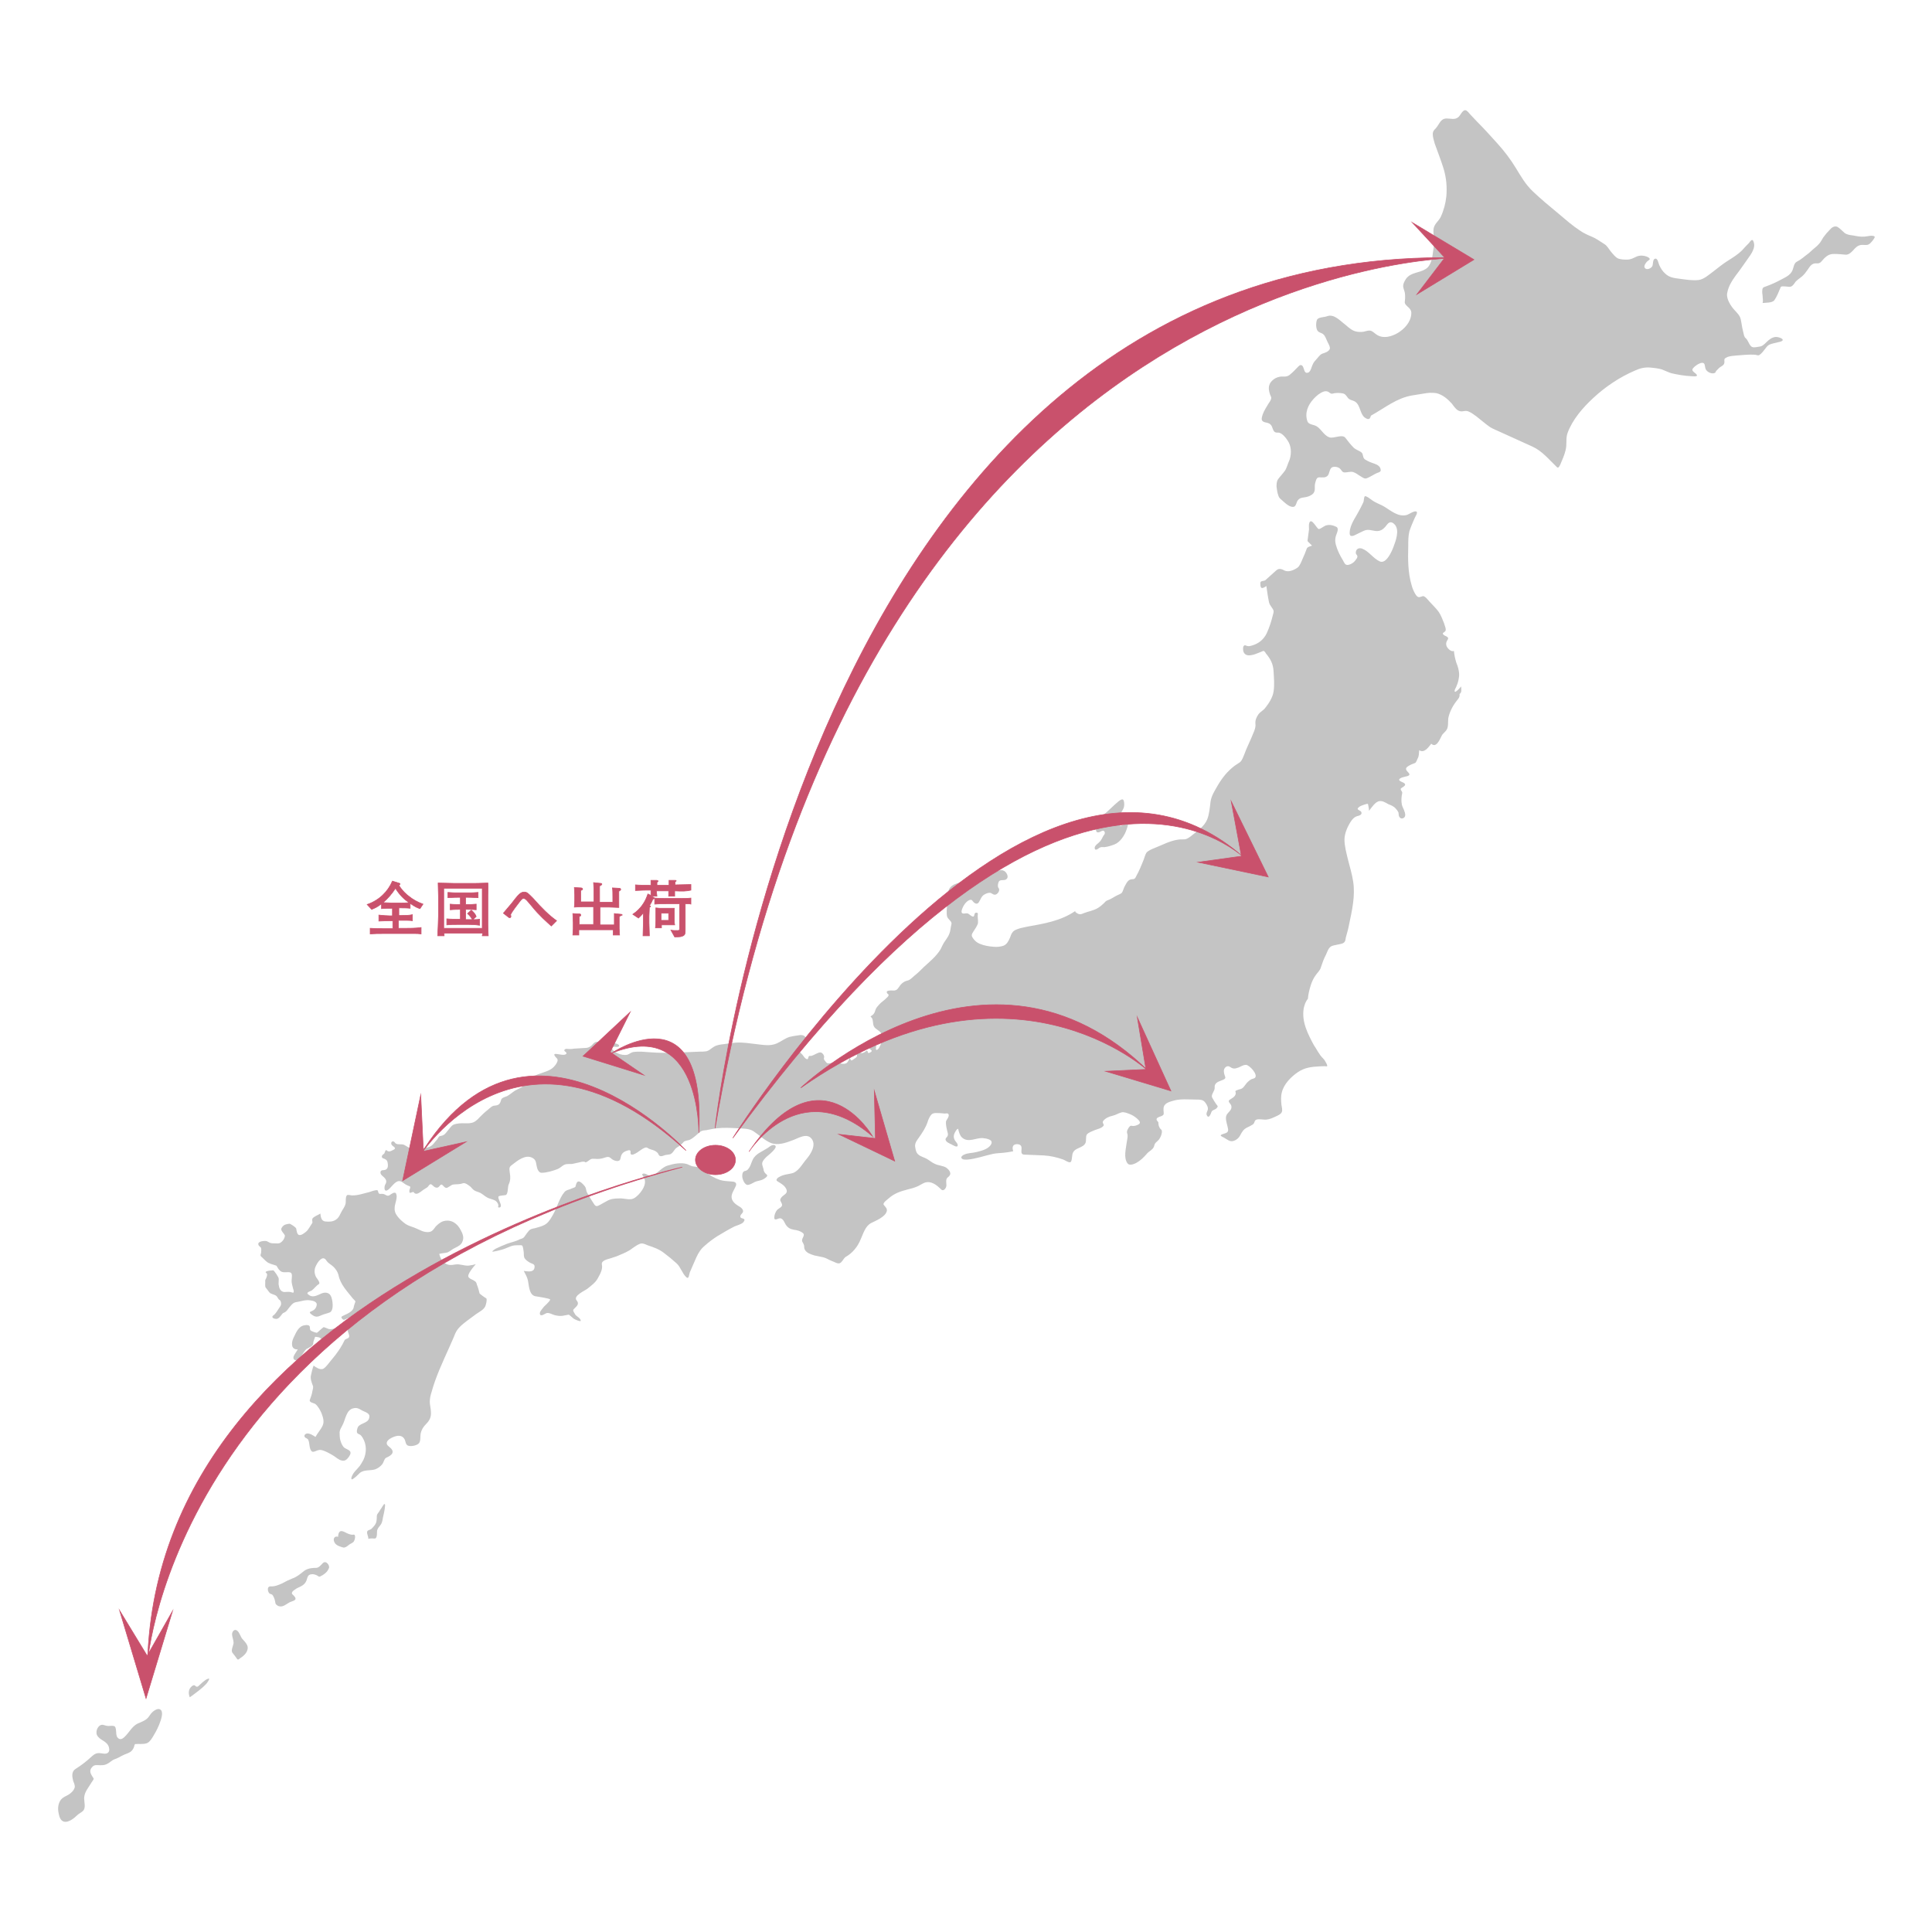 <?xml version="1.0" encoding="utf-8"?>
<!-- Generator: Adobe Illustrator 21.1.0, SVG Export Plug-In . SVG Version: 6.00 Build 0)  -->
<svg version="1.1" id="レイヤー_1" xmlns="http://www.w3.org/2000/svg" xmlns:xlink="http://www.w3.org/1999/xlink" x="0px"
	 y="0px" viewBox="0 0 512 512" style="enable-background:new 0 0 512 512;" xml:space="preserve">
<style type="text/css">
	.st0{fill:#C4C4C4;}
	.st1{fill:#C9516C;stroke:#C9516C;stroke-width:0.162;stroke-miterlimit:10;}
</style>
<path class="st0" d="M387.2,181.9c-0.1,0.2-1.6,1.9-1.7,1.3c-0.1-0.4,0.4-1,0.5-1.4c0.3-0.7,0.5-1.4,0.6-2.1c0.3-1.3-0.2-3-0.7-4.2
	c-0.3-1-0.5-2-0.6-3c-0.5,0.2-1-0.1-1.4-0.5c-0.7-0.7-0.9-1.5-0.3-2.4c0.5-0.7-0.2-0.9-0.8-1.2c-0.9-0.6-0.2-0.7,0.2-1.1
	c0.4-0.5-0.2-1.6-0.3-2.1c-0.4-1-0.8-2.1-1.4-3c-0.7-1-1.6-1.8-2.4-2.7c-0.4-0.4-1.3-1.7-1.9-1.5c-0.7,0.2-1,0.5-1.6-0.1
	c-0.1-0.2-0.3-0.4-0.4-0.6c-0.4-0.7-0.7-1.4-0.9-2.2c-1-3.3-1-7-0.9-10.4c0-1.3,0-2.7,0.3-3.9c0.4-1.2,0.9-2.4,1.4-3.5
	c0.1-0.3,0.9-1.4,0.5-1.7c-0.6-0.4-2.1,0.8-2.7,0.9c-2.2,0.5-4-1.1-5.8-2.2c-0.8-0.5-1.7-0.8-2.6-1.3c-0.8-0.4-1.5-1.2-2.4-1.5
	c-0.5-0.2-0.4,1.2-0.6,1.6c-0.3,0.7-0.7,1.4-1,2c-0.8,1.6-2.1,3.3-2.5,5.1c-0.1,0.4-0.3,1.7,0.2,1.8c0.6,0.2,1.4-0.4,1.9-0.6
	c0.7-0.3,1.3-0.7,2-0.9c1.1-0.3,2.3,0.4,3.5,0.2c1-0.2,1.6-0.9,2.2-1.7c0.7-0.9,1.4-0.7,2.1,0.1c1.2,1.5,0.2,4.2-0.4,5.8
	c-0.4,1.1-1.9,4.6-3.6,3.9c-1.8-0.8-2.9-2.7-4.7-3.4c-0.8-0.3-1.7,0-1.7,1.1c0,0.4,0.3,0.5,0.4,0.8s-0.1,0.7-0.3,0.9
	c-0.5,0.8-1.2,1.3-2.1,1.5c-0.9,0.1-1-0.5-1.4-1.2c-0.8-1.3-1.5-2.7-1.9-4.2c-0.2-0.8-0.2-1.4,0-2.2c0.2-0.7,1-2.1,0.1-2.5
	c-0.8-0.4-1.7-0.6-2.5-0.4c-0.7,0.1-1.4,0.9-2.1,1c-0.5,0-1.9-3.1-2.5-1.7c-0.2,0.5-0.1,1.2-0.1,1.8c-0.1,0.8-0.2,1.5-0.3,2.3
	c0,0.3-0.2,0.7,0,0.9c0.4,0.4,0.7,0.7,1.1,1.1c-0.5,0.2-1.2,0.3-1.4,0.8c-0.3,0.9-0.7,1.8-1.1,2.7c-0.3,0.7-0.7,1.8-1.3,2.3
	c-1,0.7-2.4,1.3-3.5,0.8c-0.5-0.3-1.2-0.6-1.8-0.3c-0.4,0.2-0.7,0.6-1.1,0.9c-0.7,0.6-1.4,1.3-2.1,1.9c-0.4,0.4-1.4,0.1-1.4,0.8
	c0,0.4,0,0.9,0.2,1.2c0.3,0.4,1.1-0.2,1.4-0.4c0.2,1.4,0.4,2.9,0.7,4.3c0.2,0.9,0.9,1.4,1.2,2.2c0.1,0.4-0.1,0.9-0.2,1.3
	c-0.4,1.6-0.9,3.2-1.6,4.7c-0.8,1.7-2.2,2.8-4,3.3c-0.4,0.1-0.7,0.2-1.1,0.1c-0.2,0-0.5-0.2-0.7-0.2c-0.6,0.1-0.5,1.2-0.4,1.6
	c0.5,1.7,2.6,1,3.8,0.5c0.5-0.2,1-0.4,1.5-0.6c0.2-0.1,0.6,0.5,0.7,0.7c1.2,1.4,1.9,2.8,2,4.6s0.3,3.7,0,5.5
	c-0.2,1.5-1.3,3.2-2.2,4.3c-0.5,0.7-1.3,1-1.8,1.7s-0.9,1.6-0.8,2.5c0.2,1.2-0.7,2.7-1.1,3.8c-0.6,1.4-1.3,2.8-1.8,4.2
	c-0.3,0.7-0.6,1.7-1.2,2.2c-0.5,0.3-1,0.7-1.5,1c-1.8,1.4-3.1,3-4.3,5c-0.8,1.4-1.8,2.9-2,4.5s-0.3,3.2-0.9,4.7
	c-0.7,1.7-2.4,2.9-3.8,4c-0.5,0.4-1.2,1-1.9,1.2c-0.6,0.1-1.3,0-1.9,0.1c-2.3,0.3-4.4,1.5-6.5,2.3c-0.7,0.3-1.5,0.6-2,1.2
	c-0.3,0.5-0.5,1.2-0.7,1.8c-0.6,1.5-1.2,3-2,4.4c-0.2,0.5-0.4,0.8-1,0.8c-1.1,0-1.5,0.9-2,1.8c-0.3,0.5-0.5,1.4-0.8,1.8
	c-0.3,0.3-0.9,0.5-1.3,0.7c-0.8,0.4-1.6,1-2.5,1.3c-0.4,0.1-0.7,0.5-1,0.8c-0.5,0.5-1,0.9-1.5,1.2c-1.1,0.7-2.5,0.9-3.8,1.4
	c-0.4,0.2-0.9,0.4-1.4,0.2c-0.2-0.1-1.1-0.5-0.8-0.8c-3.9,2.7-8.5,3.4-12.9,4.2c-1,0.2-2,0.4-2.9,0.8c-0.9,0.4-1.2,1.1-1.5,2
	c-0.4,0.9-0.8,1.8-1.7,2.2c-0.8,0.3-1.8,0.4-2.7,0.3c-1.3-0.1-2.5-0.3-3.7-0.8c-0.7-0.3-1.3-0.8-1.7-1.4c-0.6-0.8-0.4-1.1,0.1-1.9
	c0.4-0.6,0.8-1.2,1.1-1.9c0.2-0.6,0-1.5,0-2.2c0-0.2,0.1-0.6,0-0.7c-0.2-0.2-0.6-0.2-0.8,0.1c-0.1,0.3-0.1,0.9-0.5,0.8
	c-0.4-0.1-0.8-0.5-1.1-0.7c-0.5-0.4-1.2,0.1-1.7-0.2c-0.6-0.4,0.5-2.3,0.8-2.6c0.3-0.4,1.4-1.4,1.9-0.7c0.4,0.6,1.2,1.2,1.7,0.4
	c0.4-0.6,0.7-1.6,1.4-2c0.5-0.3,1-0.5,1.5-0.5s0.8,0.5,1.3,0.5c0.7,0.1,1.6-1.2,1-1.8c-0.3-0.4-0.1-1.5,0.2-1.8c0.5-0.5,1.5,0,2-0.6
	c0.6-0.6-0.1-1.8-0.7-2.1c-0.8-0.5-2,0.1-2.8,0.4c-1,0.3-1.9,0.7-2.9,1.1c-1.6,0.8-3.2,1.8-5,1.6c-1.5-0.1-3.9,0.6-4.1,2.5
	c-0.1,0.7-0.6,1.1-0.9,1.7c-0.3,0.5-0.9,2.1,0.2,1.8c0.6-0.2,0.3,0.8,0.3,1.2c0,0.6-0.1,1.7,0.3,2.2c0.4,0.6,1.2,1,0.9,1.8
	c-0.2,0.8-0.2,1.6-0.5,2.3c-0.3,0.9-1,1.7-1.5,2.5c-0.3,0.5-0.5,1-0.8,1.6c-1.1,1.9-3,3.4-4.5,4.8c-0.8,0.8-1.6,1.6-2.5,2.3
	c-0.5,0.4-1,1-1.6,1.2c-0.9,0.2-1.6,0.6-2.2,1.4c-0.5,0.7-0.7,1.2-1.5,1.3c-0.5,0-1.6-0.1-1.9,0.2c-0.3,0.2,0.1,0.7,0.3,0.8
	c0.3,0.2-0.2,0.8-0.4,0.9c-0.6,0.7-1.4,1.1-2,1.8c-0.3,0.4-0.7,0.7-0.9,1.2c-0.2,0.4-0.2,0.8-0.5,1.2c-0.2,0.3-0.5,0.5-0.8,0.7
	c-0.2,0.1,0,0.2,0.1,0.3c0.6,0.5,0.3,1.7,0.7,2.4c0.4,0.8,1.4,1,1.9,1.8c0.4,0.8,0.2,1.9,0,2.7c-0.1,0.4-0.8,2-1.3,1.7
	c-0.2-0.1,0.1-1.6,0.1-1.9c0-0.9-0.8-0.8-1.4-0.4c-0.3,0.2-0.5,0.6-0.4,0.9c0.1,0.4-0.1,0.8,0,1.1c0,0.3,0.6,0.3,0.5,0.7
	c-0.1,0.2-0.9,0.7-1,0.3c-0.2-0.9-0.4-0.3-1,0c-0.9,0.5-1.2-0.1-1.7-0.7c-0.3-0.3-0.6,0-0.7,0.3c-0.2,0.5,0.4,0.7,0.5,1.1
	c0.2,0.6-0.7,0.9-1,1.2c-0.7,0.5-0.6,0.1-0.9-0.5c-0.2,0.5-0.5,1.3-1,1.5c-0.9,0.4-2.2-0.3-3.1-0.2c-0.5,0-1,0.2-1.6,0.2
	c-0.5,0-0.6-0.4-0.9-0.7c-0.3-0.4-0.3-0.5-0.2-0.9c0.1-0.5-0.5-1.3-1-1.3c-0.7,0-1.6,0.7-2.3,0.9c-0.2,0.1-0.7-0.1-0.8,0.2
	c-0.1,0.2-0.1,0.7-0.4,0.7c-0.5-0.1-0.8-0.6-1.1-1c-0.2-0.3-0.6-0.6-0.8-0.9c-0.3-0.4,0.8-2.3,1.2-2.1c0.6,0.3,0.6-1.3,0.5-1.5
	c-0.5-1-1.4-1-2.3-0.8c-0.7,0.1-1.4,0.2-2.2,0.4c-1.2,0.4-2.2,1.2-3.3,1.7c-1.8,0.8-3.6,0.4-5.5,0.2c-1.7-0.2-3.5-0.5-5.3-0.4
	c-1.1,0.1-2.1,0.2-3.2,0.4c-0.9,0.1-1.9,0.2-2.7,0.7c-0.7,0.4-1.2,1-2,1.2c-0.6,0.1-1.2,0.1-1.8,0.1c-3.3,0.1-6.6,0.4-10,0.3
	c-1.8,0-3.7-0.2-5.5-0.3c-0.7,0-1.4,0-2.1,0.1c-0.5,0.1-1,0.5-1.5,0.7c-0.8,0.2-1.9,0-2.7-0.4c-0.3-0.1-1.7-1-1.4-1.5
	s1.4,0.1,1.8-0.3c0.3-0.3-0.4-0.7-0.6-0.7c-0.9-0.3-1.9-0.3-2.9-0.4c-0.7,0-1.5-0.2-2.3-0.1c-0.4,0-0.7,0.2-1,0.5
	c-0.5,0.6-1,1-1.8,1.1c-1.1,0.1-2.2,0.1-3.3,0.2c-0.4,0.1-0.9,0.1-1.3,0.1c-0.3,0-0.9-0.2-1.2,0.2c-0.3,0.4,0.7,0.6,0.5,1
	c-0.3,0.7-2.2,0.1-2.7,0.1c-1.1-0.1-0.1,0.9,0.2,1.2c0.6,0.6-0.5,1.9-0.9,2.3c-1,1-2.8,1.4-4.1,1.9c-0.5,0.2-1.1,0.4-1.5,0.7
	c-0.6,0.5-1.1,1.3-1.7,1.8c-0.7,0.7-1.4,1.1-2.3,1.5c-0.9,0.4-1.6,1.1-2.4,1.6c-0.5,0.4-1.8,0.5-1.9,1.2c-0.3,1.1-0.6,1.4-1.7,1.5
	c-0.7,0-1.3,0.7-1.8,1.1c-0.8,0.6-1.5,1.3-2.2,2c-0.6,0.7-1.4,1.4-2.3,1.5c-1,0.2-2,0-3,0.1c-0.6,0.1-1.4,0.1-2,0.6
	c-0.6,0.6-1.1,1.3-1.6,1.9c-0.2,0.2-0.4,0.5-0.7,0.6c-0.3,0.2-0.7,0.2-1,0.3c-0.3,0.2-0.4,0.5-0.6,0.8c-0.3,0.4-0.7,0.8-1,1.2
	c-0.6,0.7-1.3,1-2.3,1.1s-2.1,0.2-3.2,0.2c-0.9,0-1.5-0.6-2.3-1c-0.7-0.3-1.5,0-2.1-0.3c-0.3-0.1-0.4-0.5-0.7-0.6
	c-0.4-0.1-0.7,0.2-0.6,0.6c0,0.7,1.7,1,0.6,1.6c-0.8,0.4-1.3,0.7-1.9,0.1c-0.2-0.2-0.5,0.7-0.5,0.8c-0.2,0.3-0.6,0.4-0.7,0.8
	c-0.1,0.5,0.4,0.6,0.7,0.7c0.4,0.2,0.7,0.4,0.8,0.9c0.2,1,0.2,2-1,2.1c-0.3,0-0.6,0-0.8,0.3c-0.2,0.4,0,0.8,0.3,1.1
	c0.8,0.7,1.6,1.3,0.9,2.4c-0.3,0.5-0.4,2.1,0.6,1.5c0.8-0.5,1.3-1.4,2.1-2c0.9-0.7,1.5-0.4,2.4,0.3c0.4,0.3,0.9,0.5,1.4,0.7
	c0.3,0.1,0,0.7-0.1,1c0,0.3-0.1,0.8,0.3,0.7c0.1,0,0.7-0.3,0.8-0.2c0.5,0.8,1.2,0.4,1.8,0c0.5-0.4,1.1-0.8,1.6-1.1
	c0.7-0.3,0.8-1.5,1.6-0.7c0.6,0.6,1.3,1,1.9,0.2c0.7-1,0.9,0.3,1.7,0.5c0.5,0.1,1.4-0.9,2-0.9c0.9-0.1,1.6,0,2.4-0.3
	c0.6-0.3,1.6,0.5,2.1,0.9c0.3,0.3,0.6,0.7,0.9,0.9c0.4,0.3,0.9,0.4,1.4,0.6c0.8,0.3,1.4,1,2.2,1.4c0.6,0.3,1.3,0.4,1.9,0.7
	c0.5,0.2,1.2,1.1,0.9,1.7c-0.1,0.3,1,0.4,0.7-0.6c-0.1-0.5-0.8-1.7-0.6-2.1c0.2-0.3,1.6-0.3,1.9-0.4c0.7-0.2,0.5-2.1,0.8-2.8
	c0.5-1,0.5-2,0.3-3.1c-0.1-1-0.3-1.5,0.6-2.1c1.4-1.1,3.5-2.8,5.3-1.9c1,0.5,1,1.1,1.2,2.1c0.1,0.7,0.5,1.9,1.3,1.9
	c1.4,0,3-0.5,4.3-1c0.7-0.3,1.1-0.8,1.7-1.1c0.8-0.4,1.6-0.1,2.4-0.3c0.6-0.1,1.2-0.3,1.8-0.4c0.4-0.1,1.1-0.3,1.4,0
	c0.2,0.2,1.1-0.6,1.3-0.7c0.5-0.3,0.6-0.2,1.3-0.2c0.8,0.1,1.5,0,2.2-0.2c0.4-0.1,0.8-0.3,1.2-0.3c0.5,0,0.7,0.3,1.1,0.6
	c0.5,0.4,2,0.9,2.2-0.1c0.2-1.1,0.5-1.7,1.6-2.1c0.6-0.2,1.2-0.4,1.1,0.4c-0.1,1.2,1.3,0.3,1.8,0s2.1-1.7,2.7-1.2
	c0.5,0.4,1.4,0.5,2,0.8c0.3,0.2,0.6,0.4,0.8,0.7c0.2,0.4,0.3,0.7,0.8,0.7c0.4,0,0.7-0.2,1.1-0.3c0.4-0.1,0.9-0.1,1.3-0.2
	c0.9-0.4,1-1.3,1.8-1.8c0.7-0.4,1.3-0.9,1.8-1.5c0.3-0.3,1.2-0.4,1.5-0.5c1.1-0.5,1.9-1.4,2.8-2.1c0.6-0.5,1.1-0.4,1.7-0.5
	c1-0.2,1.9-0.4,2.9-0.5c1.7-0.2,3.5-0.1,5.3,0c1.4,0.1,3.1,0,4.3,0.8c1.5,1,2.9,2.4,4.6,3.1c1.8,0.7,3.9,0,5.7-0.7
	c1.5-0.5,3.8-2.1,5.1-0.4s-0.3,4.1-1.4,5.4c-1.2,1.4-2.2,3.5-4.1,3.8c-1,0.2-2,0.3-2.9,0.8c-0.5,0.2-1.4,0.9-0.6,1.3
	c0.8,0.5,1.6,0.9,2.1,1.7c0.5,0.8,0.4,1.3-0.3,1.8c-0.4,0.3-0.8,0.6-1,1c-0.3,0.5,0,0.7,0.2,1.2c0.6,1.1-0.7,1.3-1.2,1.9
	c-0.4,0.5-0.7,1.3-0.7,1.9c-0.1,0.9,0.7,0.5,1.2,0.3c1-0.3,1.4,0.9,1.8,1.6c0.6,0.9,1.2,1.2,2.2,1.4c0.8,0.1,1.7,0.3,2.4,0.9
	s-0.5,1.4-0.2,2.2c0.2,0.4,0.4,0.7,0.5,1.1c0,0.4,0,0.7,0.2,1.1c0.5,0.9,1.6,1.2,2.5,1.5c0.8,0.2,1.6,0.3,2.4,0.5
	c0.8,0.2,1.5,0.7,2.3,1c0.6,0.2,1.3,0.7,1.9,0.6c0.7-0.1,1.1-1.3,1.7-1.7c1.8-1,3.2-2.7,4-4.7c0.7-1.5,1.2-3.5,2.8-4.3
	c1.2-0.6,3.7-1.6,4.1-3.1c0.2-0.7-0.4-1.2-0.8-1.7c-0.4-0.5,1.1-1.5,1.4-1.8c1.5-1.3,3.1-1.8,5-2.3c0.8-0.2,1.6-0.4,2.3-0.7
	c0.8-0.3,1.4-0.8,2.2-1.1c1.7-0.5,3.1,0.6,4.3,1.8c0.7,0.7,1.5-0.5,1.4-1.2c0-0.4-0.1-0.9,0-1.4s0.6-0.7,0.8-1
	c0.7-0.8-0.3-1.8-0.9-2.2c-0.9-0.5-1.9-0.5-2.8-0.9c-0.8-0.3-1.6-1-2.3-1.4s-1.7-0.6-2.3-1.2c-0.6-0.5-0.7-1.5-0.8-2.2
	c0-0.9,0.5-1.5,1-2.2c0.9-1.3,1.8-2.6,2.3-4.1c0.2-0.7,0.6-1.6,1.1-2.1c0.6-0.5,1.6-0.3,2.3-0.3c0.4,0,0.8,0.1,1.2,0.1
	c0.2,0,0.6-0.1,0.8,0c0.7,0.6-0.4,1.6-0.5,2.1c-0.1,0.9,0.2,2,0.4,2.8c0.1,0.4,0.2,0.7,0,1.1c-0.1,0.2-0.4,0.4-0.5,0.7
	c-0.2,0.8,1.2,1.3,1.6,1.5c0.2,0.1,1.7,1.1,1.6,0.1c-0.1-0.5-0.6-0.9-0.8-1.3s-0.3-0.8-0.2-1.3c0.1-0.4,0.3-0.8,0.5-1.1
	c0.3-0.4,0.6-0.9,0.7-0.2c0.2,0.7,0.4,1.5,1,2c1.6,1.4,3.7,0,5.4,0.1c1,0.1,3.2,0.4,2.1,1.9c-0.8,1.1-2.5,1.5-3.7,1.8
	c-1.1,0.3-2.3,0.2-3.3,0.7c-0.3,0.1-0.9,0.5-0.7,0.9c0.3,0.5,1.1,0.4,1.6,0.4c2.3-0.2,4.4-1,6.7-1.5c0.9-0.2,1.9-0.2,2.8-0.3
	c0.9-0.1,1.7-0.2,2.6-0.4c-0.1-0.4-0.2-0.8-0.1-1.2c0.2-0.8,1.4-0.8,1.9-0.5c0.7,0.4,0.3,1.4,0.4,2s0.6,0.6,1.1,0.6
	c1.6,0.1,3.2,0.1,4.8,0.2c1.8,0.1,3.5,0.5,5.2,1.1c0.5,0.2,1.3,0.8,1.8,0.7c0.5,0,0.5-1.8,0.6-2.1c0.4-1.9,2.9-1.5,3.5-3.1
	c0.2-0.6,0-1.6,0.3-2.1c0.4-0.6,1.5-0.9,2.1-1.2c0.8-0.3,1.8-0.5,2.3-1.1c0.4-0.5-0.5-0.7,0-1.4c0.6-0.7,1.5-1.1,2.4-1.3
	c0.9-0.2,1.6-0.7,2.4-0.9c0.7-0.2,1.5,0.2,2.1,0.4c0.8,0.3,1.4,0.7,2,1.2c0.4,0.4,1.3,1.1,0.4,1.6c-0.4,0.2-0.9,0.4-1.4,0.4
	c-0.3,0-0.6-0.2-0.9,0.1c-0.4,0.4-0.9,1.3-0.7,1.8c0.3,0.7,0,1.7-0.1,2.4c-0.2,1.7-0.9,4.1,0.2,5.6c0.5,0.7,1.7,0.2,2.3-0.1
	c1.1-0.6,1.9-1.4,2.7-2.3c0.6-0.8,1.6-1.1,2-2c0.1-0.4,0.2-0.8,0.5-1.1c0.3-0.3,0.6-0.5,0.9-0.9c0.4-0.6,0.8-1.5,0.7-2.2
	c0-0.3-0.3-0.4-0.5-0.7c-0.2-0.3-0.4-0.8-0.4-1.2c0-0.1,0-0.4-0.1-0.5c-0.2-0.2-0.4-0.4-0.4-0.7c0.1-0.8,1.9-0.6,1.9-1.5
	c0-0.7-0.2-1.3,0.1-2c0.4-0.8,1.4-1.1,2.1-1.3c2.1-0.7,4.3-0.4,6.5-0.4c0.6,0,1.3,0,1.8,0.3s1.2,1.4,1.2,2c0.1,0.7-0.7,1.3-0.2,2
	c0.5,0.8,1-0.6,1.1-0.9c0.2-0.7,0.9-0.6,1.4-1.1s0.3-0.6-0.1-1.1c-0.4-0.6-0.8-1.2-1.1-1.8c-0.3-0.8,0.8-1.7,0.7-2.6
	c-0.1-1.1,0.8-1.5,1.6-1.8c0.5-0.2,1.4-0.4,1.2-1c-0.2-0.6-0.5-1.3-0.3-2c0.2-0.6,0.9-1.1,1.5-0.7c0.7,0.5,1.2,0.6,2,0.3
	c0.8-0.2,1.4-0.8,2.3-0.8s3.4,2.7,2.3,3.5c-0.4,0.2-0.8,0.2-1.2,0.5c-0.3,0.2-0.6,0.5-0.9,0.8c-0.5,0.6-0.9,1.4-1.6,1.6
	c-0.4,0.1-0.8,0.2-1.2,0.4c-0.4,0.2-0.1,0.4-0.1,0.7c-0.1,1-1,1.3-1.7,1.8c-0.5,0.5,0.3,0.9,0.5,1.5c0.3,1.1-0.7,1.6-1.2,2.4
	c-0.5,0.9,0,2.2,0.2,3.1c0.3,1.1,0.3,1.6-0.8,1.9c-0.2,0.1-0.9,0.2-1,0.5c0,0.2,0.7,0.5,0.9,0.6c0.7,0.4,1.5,1.1,2.3,0.9
	c0.9-0.2,1.6-0.8,2-1.6c0.5-0.9,0.8-1.5,1.8-2c0.5-0.2,1-0.5,1.5-0.8c0.4-0.3,0.3-0.4,0.5-0.8c0.3-0.9,1.8-0.5,2.4-0.5
	c1,0.1,1.8-0.2,2.7-0.6c0.6-0.3,1.8-0.7,2.1-1.4c0.2-0.5,0-1.3-0.1-1.9c-0.1-1.1-0.2-2.2,0.1-3.3c0.5-2.2,2.5-4.2,4.3-5.4
	c1.8-1.2,3.6-1.4,5.7-1.5c0.6,0,1.3-0.1,1.9,0c0.5,0-0.6-1.7-0.7-1.8c-0.4-0.5-1-1-1.3-1.6c-0.5-0.7-0.9-1.5-1.4-2.2
	c-1.6-3-3.3-6.2-2.7-9.8c0.2-0.9,0.5-1.8,1.1-2.5c0.1-1.2,0.4-2.5,0.8-3.7c0.3-0.9,0.7-1.8,1.3-2.6c0.4-0.6,1.1-1.2,1.3-1.9
	c0.4-1.2,0.8-2.4,1.4-3.5c0.3-0.6,0.5-1.4,1-1.9c0.5-0.6,1.5-0.6,2.2-0.8c0.5-0.1,1.5-0.2,1.8-0.8c0.2-0.3,0.2-0.9,0.3-1.2
	c0.3-1.1,0.6-2.1,0.8-3.2c0.8-3.8,1.7-7.7,1.1-11.5c-0.3-2-0.9-3.9-1.4-5.9c-0.4-1.7-0.9-3.5-0.9-5.2s0.9-3.7,1.9-5.1
	c0.4-0.5,0.8-0.9,1.4-1.1c0.5-0.1,1.6-0.4,1.1-1.2c-0.1-0.2-1-0.5-0.9-0.8c0.3-0.7,1.6-1,2.2-1.2c0.5-0.1,0.5-0.2,0.6,0.3
	s0.2,1,0.2,1.5c0.6-0.8,1.7-2.5,2.8-2.6c0.8-0.1,1.6,0.4,2.3,0.8c0.7,0.3,1.4,0.5,2,1.2c0.3,0.3,0.5,0.6,0.7,1
	c0.1,0.4,0,0.7,0.2,1.1c0.4,0.9,1.6,0.5,1.6-0.4c0-1-0.7-1.9-0.9-2.8c-0.2-1-0.1-2.1,0.1-3c0.1-0.4-0.4-0.7-0.4-1.1
	c0-0.4,1.7-0.8,1-1.5c-0.3-0.3-1.3-0.5-1.4-0.9c-0.1-0.6,1.7-0.9,2.1-1c0.7-0.2,0.8-0.5,0.3-1c-0.6-0.6-0.9-1.1-0.1-1.6
	c0.6-0.4,1.3-0.7,1.9-0.9c0.3-0.1,0.6-1,0.7-1.2c0.4-0.7,0.3-1.4,0.4-2.2c1.3,0.9,2.4-0.7,3.2-1.7c1.3,1.2,2.2-1,2.7-2
	c0.3-0.7,0.9-1,1.3-1.6c0.6-0.8,0.4-2.1,0.5-3.1c0.3-1.6,1.1-3.2,2.1-4.5c0.5-0.7,1-1,0.9-2C387.4,183.6,387.3,182.7,387.2,181.9
	 M285.7,241.3L285.7,241.3L285.7,241.3z M291.4,220.5c0.5-0.2,1.2-0.8,1.4,0.2c0,0.3-0.2,0.6-0.4,0.8c-0.3,0.5-0.5,1.1-0.9,1.5
	c-0.4,0.5-1.4,1-1.4,1.7c0,0.9,0.9,0.3,1.2,0c0.5-0.3,0.8-0.2,1.4-0.2c0.9-0.1,1.8-0.4,2.6-0.7c1.6-0.6,2.8-2.5,3.3-4.1
	c0.1-0.4,0.8-2-0.1-1.5c-0.2,0.1-1.5,0.9-1.7,0.6c-1.2-1.6,0.2-3,0.9-4.5c0.3-0.6,0.3-1.5,0.1-2.1c-0.2-0.7-0.9-0.2-1.3,0.1
	c-1.5,1.2-2.8,2.7-4.3,3.8c-0.8,0.6-1.2,1.5-1.5,2.5C290.3,219.4,290.2,221,291.4,220.5 M470.5,89.3c-0.9,0.1-1.7,0.7-2.4,1.4
	c-0.7,0.7-1.1,1.1-2.1,1.2c-0.7,0.1-1.6,0.4-2.1-0.3c-0.5-0.6-0.7-1.5-1.3-2c-0.4-0.3-0.5-1.1-0.6-1.5c-0.2-0.8-0.4-1.7-0.5-2.5
	c-0.1-0.6-0.2-1.3-0.5-1.8c-0.4-0.7-0.9-1.1-1.4-1.7c-0.9-1-2.1-2.8-1.9-4.3c0.3-1.9,1.3-3.4,2.3-4.8c1.1-1.4,2.1-2.9,3.1-4.3
	c0.9-1.3,2.4-3.1,1.5-4.9c-0.3-0.6-0.9,0.3-1.1,0.6c-0.6,0.6-1.2,1.2-1.8,1.9c-1.2,1.2-2.4,1.9-3.8,2.8c-1.3,0.8-2.5,1.8-3.8,2.8
	c-1.1,0.8-2.5,2.1-3.9,2.3c-1.6,0.2-3.4-0.1-4.9-0.3c-1.5-0.2-2.9-0.3-4-1.4c-0.7-0.6-1.2-1.4-1.6-2.3c-0.2-0.4-0.4-2-1.2-1.6
	c-0.5,0.2-0.4,1.4-0.6,1.9c-0.3,0.6-1.5,1.2-2,0.5c-0.4-0.5,0.3-1.4,0.6-1.7c0.2-0.2,0.6-0.4,0.7-0.6c0-0.4-0.6-0.6-0.8-0.7
	c-0.8-0.3-1.8-0.4-2.7,0c-0.9,0.4-1.5,0.8-2.5,0.8c-0.8,0-1.8,0-2.6-0.4c-0.6-0.4-1.1-1-1.6-1.6c-0.6-0.7-1-1.6-1.8-2.1
	c-1.1-0.7-2.2-1.5-3.4-2c-1-0.4-2.1-0.9-3.1-1.6c-2-1.3-3.8-2.9-5.7-4.5c-2.3-1.9-4.6-3.8-6.8-5.9c-1.9-1.8-3.1-3.9-4.5-6.2
	s-3-4.4-4.8-6.4s-3.6-4-5.5-5.9c-0.6-0.6-1.1-1.2-1.7-1.8c-0.3-0.3-0.9-1.2-1.4-1.2c-0.8,0-1.3,1.5-1.9,1.9c-0.9,0.7-1.9,0.3-3,0.3
	c-1.7,0-1.9,1.5-2.9,2.6c-0.5,0.5-0.8,0.8-0.8,1.6s0.3,1.6,0.5,2.4c0.8,2.3,1.7,4.5,2.4,6.8c0.7,2.4,0.9,4.7,0.7,7.2
	c-0.2,1.9-0.7,3.8-1.5,5.5c-0.6,1.2-1.7,1.8-1.9,3.2c-0.1,0.9,0.1,1.8,0.1,2.7c0,1,0,2-0.2,3.1c-0.2,1.7-0.5,3.9-2,4.8
	c-1.7,1.1-3.9,0.8-5.2,2.6c-0.4,0.6-0.9,1.5-0.7,2.3c0.1,0.5,0.3,0.9,0.4,1.4c0.1,0.7,0.1,1.4,0,2.2c-0.2,0.8,0.6,1.3,1.1,1.8
	s0.7,1,0.6,1.7c-0.2,2.2-1.9,3.9-3.5,4.9c-1.7,1-3.8,1.6-5.5,0.6c-0.7-0.4-1.3-1.2-2.1-1.2c-0.5,0-1,0.2-1.5,0.3
	c-0.6,0.1-1.2,0.1-1.8,0c-1.2-0.2-2.1-1-3-1.8c-1.4-1-3-3-4.9-2.3c-0.7,0.3-2.4,0.2-2.7,1c-0.3,0.7-0.3,2.3,0.2,2.9
	c0.4,0.5,1.1,0.5,1.5,0.9c0.5,0.4,0.8,1.4,1.1,2c0.2,0.4,0.8,1.4,0.6,1.9c-0.3,0.7-1.3,1-1.9,1.2c-0.7,0.2-1.3,1.2-1.8,1.7
	c-0.6,0.6-0.8,1.1-1.1,1.9c-0.2,0.6-0.5,1.5-1.2,1.5c-0.7,0.1-0.8-1-1-1.4c-0.2-0.6-0.7-0.9-1.2-0.4c-0.8,0.8-1.6,1.7-2.5,2.4
	c-1,0.7-1.8,0.2-2.8,0.5c-1,0.2-2.2,1.1-2.5,2.1c-0.3,0.8-0.1,1.8,0.2,2.6c0.1,0.3,0.3,0.6,0.3,0.8c0,0.5-0.4,1.1-0.7,1.5
	c-0.6,1-1.2,1.9-1.6,3c-0.3,1-0.5,1.7,0.6,2c0.9,0.2,1.5,0.3,1.9,1.2c0.2,0.5,0.4,1.4,1,1.5c0.3,0.1,0.7,0,1,0.1
	c0.8,0.3,1.6,1.2,2.1,2c1,1.4,1.1,3.3,0.6,5c-0.1,0.3-0.3,0.7-0.4,1c-0.3,0.7-0.5,1.6-1,2.2c-0.5,0.7-1.2,1.4-1.7,2.1
	c-0.4,0.6-0.4,1.3-0.4,2c0.1,0.8,0.2,1.6,0.5,2.4c0.3,0.8,0.7,0.9,1.2,1.4c0.7,0.6,1.4,1.3,2.3,1.5c1,0.2,1.1-0.5,1.4-1.3
	c0.4-0.9,1.1-1.1,2-1.2c0.8-0.1,1.7-0.4,2.3-1c0.7-0.8,0.3-1.7,0.5-2.6c0.2-0.7,0.3-1.7,1.1-1.7c0.8,0,1.7,0.2,2.3-0.5
	c0.4-0.5,0.4-1.5,0.9-2s1.7-0.3,2.2,0.1c0.6,0.5,0.6,1.1,1.4,1.1c0.7,0,1.5-0.3,2.2-0.1c0.7,0.2,1.4,0.8,2.1,1.2
	c0.5,0.3,1,0.7,1.6,0.4c0.8-0.3,1.5-0.8,2.3-1.2c0.5-0.3,1.4-0.3,1.3-1c-0.1-0.9-0.8-1.3-1.6-1.6c-0.9-0.3-1.7-0.6-2.5-1.1
	s-0.4-1.4-1-1.9s-1.5-0.7-2.1-1.3c-0.8-0.8-1.4-1.6-2.1-2.5c-0.8-1.2-3.1,0.2-4.3-0.2c-1.7-0.6-2.3-2.7-4-3.2
	c-0.6-0.2-1.5-0.3-1.8-1c-0.2-0.5-0.3-1.1-0.3-1.7c0-2.2,1.5-4.1,3.1-5.4c1-0.7,2.1-1.4,3.1-0.5c0.3,0.2,0.4,0.3,0.8,0.2
	c0.7-0.2,1.6-0.2,2.3-0.1c0.9,0.1,1.1,0.4,1.6,1.1c0.5,0.8,1.4,0.7,2.1,1.2c1.3,0.9,1.2,3.1,2.4,4.1c0.4,0.3,1.2,0.8,1.5,0.1
	c0.2-0.3,0.1-0.5,0.3-0.6c3.6-2,6.7-4.6,10.8-5.3c1-0.2,2.1-0.3,3.1-0.5c1.1-0.2,2.2-0.3,3.4-0.1c1.6,0.4,2.9,1.5,4,2.7
	c0.8,1,1.5,2.3,2.9,2.1c0.7-0.1,1.1-0.2,1.7,0.1c0.7,0.3,1.3,0.8,1.9,1.2c1.3,1,2.4,2,3.7,2.9c0.8,0.5,1.7,0.8,2.5,1.2
	c2.9,1.3,5.7,2.6,8.6,3.9c2.7,1.2,4.5,3.5,6.6,5.5c0.4,0.4,0.7-0.3,0.9-0.7c0.5-1.2,1.1-2.5,1.4-3.8c0.4-1.5,0-3.1,0.5-4.5
	c1.3-3.6,4.1-6.8,6.8-9.3c3.2-3,7.1-5.6,11.1-7.3c1.3-0.6,2.5-0.9,4-0.8c1,0.1,2.1,0.2,3.1,0.5c0.8,0.3,1.6,0.7,2.5,1
	c1.7,0.4,3.5,0.7,5.3,0.8c0.3,0,1.7,0.2,1.5-0.3s-1.3-0.9-1.2-1.5c0.2-0.7,2.7-2.5,3.2-1.4c0.2,0.5,0.1,1.1,0.5,1.6
	c0.4,0.6,1.6,1.1,2.3,0.7c0.2-0.1,0.2-0.4,0.3-0.5c0.3-0.3,0.6-0.6,0.9-0.9c0.4-0.3,1-0.5,1.2-1c0.2-0.4,0-0.8,0.1-1.2
	c0.1-0.3,0.6-0.5,0.8-0.6c0.8-0.3,1.7-0.3,2.5-0.4c1.6-0.1,3.2-0.3,4.7-0.2c0.4,0,0.9,0.3,1.2,0.1c0.7-0.4,1.2-1.2,1.7-1.8
	c0.3-0.4,0.6-0.8,1.1-1c0.7-0.3,1.5-0.4,2.2-0.6C473.9,90.2,471.5,89.2,470.5,89.3 M494.2,62.7c-1.1,0.1-2.1-0.1-3.1-0.3
	c-0.8-0.1-1.7-0.2-2.3-0.7c-0.6-0.5-1.2-1.2-1.9-1.6c-0.8-0.3-1.5,0.2-2,0.8c-0.6,0.6-1.2,1.3-1.7,2c-0.4,0.6-0.7,1.3-1.2,1.8
	c-0.6,0.7-1.4,1.2-2.1,1.9c-0.6,0.6-1.4,1.1-2.1,1.7c-0.5,0.4-1.1,0.8-1.7,1.1c-0.7,0.4-0.8,1.6-1.1,2.3c-0.6,1.3-1.9,1.8-3,2.4
	c-1.3,0.7-2.6,1.3-4,1.8c-0.2,0.1-0.7,0.2-0.8,0.4c-0.3,0.5-0.2,1.4-0.1,2c0,0.6,0.2,1.4,0,2c0.8-0.1,2.5,0,3.1-0.7
	c0.7-1,1.2-2.3,1.7-3.5c0.1-0.3,0.8-0.2,1.1-0.2c0.7,0,1.3,0.3,1.9-0.1c0.4-0.3,0.7-0.8,1-1.2c0.5-0.5,1.1-0.9,1.6-1.3
	c0.7-0.6,1.1-1.2,1.6-1.9c0.6-0.9,1.1-1.7,2.3-1.6c1.1,0.1,1.3-0.6,2-1.3c0.8-0.8,1.5-1.2,2.6-1.2s2.1,0.1,3.2,0.2
	c0.9,0,1.7-0.9,2.3-1.6c0.7-0.7,1.2-1,2.1-1s1.4,0.2,2.1-0.5c0.2-0.2,1.3-1.4,1.1-1.7C496.3,62.2,494.6,62.7,494.2,62.7
	 M127.1,342.8c-0.2-0.8-0.4-1.6-0.7-2.3c-0.1-0.4-0.2-0.8-0.6-1c-0.5-0.4-1.2-0.5-1.6-1c-0.6-0.7,1.5-3,1.9-3.5
	c-0.6,0.2-1.2,0.3-1.9,0.4c-1.2,0.1-2.3-0.5-3.5-0.3s-2.1,0.3-3.1-0.6c-0.6-0.5-1-1.4-1.2-2.2c0.7-0.2,1.5-0.2,2.2-0.4
	c0.7-0.3,1.3-0.9,2-1.2c0.8-0.4,1.7-0.8,2-1.8c0.4-1,0-2-0.5-2.9c-0.9-1.8-2.5-2.9-4.5-2.4c-0.8,0.2-1.5,0.8-2.1,1.4
	c-0.4,0.5-0.8,1.2-1.4,1.4c-1.6,0.5-3-0.6-4.4-1.1c-0.8-0.3-1.6-0.5-2.3-1c-0.8-0.6-1.5-1.2-2.1-2s-0.8-1.5-0.7-2.5
	c0.1-0.9,0.8-2.5,0.4-3.4c-0.3-0.8-1.4,0.1-1.7,0.3c-0.7,0.5-1.1-0.2-1.8-0.3c-0.4-0.1-1,0.2-1.2-0.3c-0.1-0.2-0.1-0.7-0.4-0.7
	c-0.6,0-1.4,0.3-2,0.5c-0.8,0.2-1.5,0.4-2.3,0.6s-1.5,0.3-2.3,0.3c-0.3,0-1.2-0.3-1.4,0c-0.4,0.6-0.2,1.5-0.3,2.1
	c-0.2,1-0.9,1.7-1.3,2.6c-0.4,0.8-0.6,1.3-1.4,1.8s-1.8,0.5-2.7,0.4c-1-0.1-1.2-1.1-1.3-2.1c-0.6,0.4-1.5,0.7-2,1.2
	c-0.4,0.5,0.1,1.1-0.2,1.4c-0.5,0.7-1,1.8-1.7,2.3c-0.4,0.3-1.1,0.9-1.7,0.8s-0.7-1.2-0.8-1.7c0-0.3-1.5-1.3-1.8-1.3
	c-0.8,0.1-1.5,0.2-2,1c-0.3,0.5-0.2,0.6,0.1,1.1c0.1,0.2,0.7,0.8,0.7,1.1c-0.1,0.8-0.6,1.5-1.3,1.9c-0.4,0.2-1.1,0.1-1.5,0.1
	c-0.3,0-0.7,0-1-0.1c-0.4-0.1-0.7-0.4-1.1-0.5c-0.5-0.1-2.5,0-2.1,1c0.1,0.4,0.6,0.5,0.7,0.9s0,0.9,0,1.2c-0.1,0.5-0.3,0.6,0,1
	c0.5,0.4,0.9,0.9,1.4,1.3c0.6,0.6,1.8,0.8,2.6,1.1c0.1,0,0.2,0.3,0.3,0.4c0.2,0.4,0.5,0.8,0.9,1.1c0.7,0.5,1.8,0.1,2.5,0.3
	c0.7,0.2,0.4,1.4,0.4,1.9c-0.1,0.9,0.2,1.6,0.4,2.5c0.1,0.2,0.2,0.6,0.1,0.9c-0.1,0.2-0.7-0.1-0.8-0.1c-0.6-0.1-1.1,0-1.7,0
	c-0.9-0.1-1.3-0.9-1.4-1.7c-0.2-0.7,0.1-1.5-0.1-2.1c-0.3-0.6-0.7-1.2-1.1-1.7c-0.3-0.4-0.4-0.2-0.9-0.2c-0.3,0-1.2,0.1-1.4,0.4
	c-0.1,0.1,0.3,0.3,0.3,0.4c0.2,0.3,0,0.8-0.1,1.1c-0.2,0.5-0.4,0.6-0.3,1.1c0,0.4-0.1,1.2,0.1,1.5c0.3,0.4,0.7,0.9,1,1.3
	c0.4,0.5,1.4,0.5,1.9,1c0.3,0.3,0.4,0.8,0.8,1c0.3,0.2,0.4,0.7,0.4,1c0,0.5-0.3,0.8-0.5,1.1c-0.4,0.6-0.8,1.3-1.3,1.8
	c-0.1,0.1-0.5,0.3-0.5,0.5c-0.1,0.4,0.5,0.6,0.8,0.6c0.8,0.2,1.3-0.7,1.8-1.3c0.2-0.3,0.5-0.3,0.8-0.5c0.4-0.3,0.7-0.7,0.9-1
	c0.5-0.6,1.1-1.5,1.9-1.6c1.3-0.2,2.5-0.7,3.8-0.5c0.8,0.1,2,0.4,1.7,1.4c-0.2,0.9-0.8,1.3-1.6,1.6c-0.7,0.3,0.8,1.1,1,1.2
	c0.8,0.3,1.3,0,2-0.3s1.4-0.4,2.1-0.7c0.9-0.4,0.8-2.1,0.7-2.8c-0.1-0.7-0.3-1.8-1-2.2c-0.9-0.5-1.8-0.1-2.6,0.3
	c-0.9,0.4-1.8,0.7-2.6,0.1c-1.1-0.7,0.2-0.9,0.7-1.2c0.7-0.5,1.2-1.3,1.9-1.7c0.5-0.3-0.5-1.5-0.7-1.8c-0.5-0.9-0.6-2-0.1-3
	c0.3-0.7,1.3-2.3,2.2-2c0.3,0.1,0.5,0.4,0.7,0.7c0.3,0.4,0.6,0.6,1,0.9c0.9,0.6,1.8,1.6,2.1,2.8c0.5,2.5,2.3,4.3,3.8,6.2
	c0.1,0.1,0.7,0.7,0.7,0.8c-0.2,0.6-0.4,1.1-0.5,1.7c-0.3,1-1.7,1.6-2.6,2c-0.6,0.3-0.9,0.4-0.3,1c0.3,0.3,0.6,0.1,1-0.1
	c0.8-0.3,1.8-0.8,2.7-0.7c0.9,0.1,0.2,1-0.1,1.3c-0.7,0.7-1.9,1.2-2.2,2.3c-0.2,0.7,0.7,1.5,0.2,2.1c-0.3,0.3-0.9,0.3-1.1,0.7
	c-0.7,1.5-1.5,2.7-2.5,4c-0.6,0.7-1.1,1.4-1.7,2.1c-0.4,0.5-1,1.3-1.6,1.5c-0.8,0.2-1.7-0.4-2.4-0.9c-0.3,0.8-0.5,1.7-0.7,2.6
	s0.2,1.9,0.5,2.7c0.2,0.4,0,1-0.1,1.4c-0.1,0.8-0.4,1.6-0.7,2.4c-0.2,0.7,1.1,0.8,1.5,1.1c0.7,0.6,1.2,1.5,1.6,2.4
	c0.4,1.1,0.8,2.2,0.3,3.3c-0.5,1.1-1.3,1.9-1.9,3c-0.6-0.4-1.5-1-2.3-0.9c-0.4,0.1-0.7,0.4-0.6,0.8c0.2,0.5,0.8,0.4,1,0.9
	c0.4,0.9,0.2,2.1,0.8,2.9c0.4,0.6,1.3-0.1,1.9-0.2c0.7-0.2,1.5,0.2,2.2,0.5c1,0.5,1.9,1,2.8,1.7c0.7,0.5,1.7,0.9,2.4,0.3
	c0.4-0.3,1.1-1.2,1.1-1.8c0-0.7-1.2-1-1.6-1.3c-0.6-0.5-0.9-1.3-1.1-2s-0.2-1.5-0.2-2.2c0.1-0.7,0.4-1.1,0.7-1.7
	c0.9-1.6,1-4.2,3-4.6c0.9-0.2,1.4,0.1,2.1,0.5c0.6,0.4,2.1,0.7,2.1,1.6c0,1.9-2.2,1.7-3,2.8c-0.2,0.3-0.5,1.3-0.2,1.7
	c0.2,0.2,0.5,0.3,0.7,0.4c0.3,0.2,0.5,0.5,0.7,0.8c1.1,1.8,1.1,4,0.2,5.9c-0.4,0.7-0.8,1.5-1.4,2.1c-0.6,0.7-1.2,1.2-1.6,2.1
	c-0.2,0.4-0.4,1.3,0.3,0.8c0.6-0.4,1.2-1,1.7-1.5c1.1-1,2.8-0.6,4.1-1c0.8-0.3,1.5-0.8,2-1.5c0.2-0.3,0.5-1.3,0.8-1.5
	c0.6-0.3,1.1-0.5,1.6-1c0.7-0.9-0.2-1.6-0.8-2.1c-1.8-1.4,1.6-2.9,2.7-2.8c0.7,0,1.3,0.4,1.6,1.1c0.2,0.5,0.2,1.2,0.8,1.5
	c0.8,0.3,2.2,0,2.8-0.5c0.7-0.6,0.4-2,0.6-2.8c0.2-0.9,0.7-1.7,1.4-2.4c0.9-0.9,1.4-1.8,1.3-3.2c0-0.9-0.3-1.8-0.3-2.7
	c0-0.9,0.2-1.8,0.5-2.7c1.1-4,2.9-7.8,4.6-11.6c0.5-1.2,1.1-2.4,1.6-3.7c0.6-1.5,1.9-2.5,3.2-3.5c0.8-0.6,1.6-1.2,2.3-1.7
	c0.8-0.6,2-1.1,2.5-2.1c0.2-0.5,0.5-1.6,0.3-2.1C127.9,343.5,127.5,343.1,127.1,342.8 M83,356.1c0-0.6,0.3-1.2,0.5-1.8
	c0-0.1,0.9,0.1,1,0.1c1.2,0.4,1.1,1.8,1.6,2.8c0.1-0.4,0.3-0.8,0.4-1.2c0.1-0.3,0.2-1,0.5-1.2c1-0.3,2.3-1.6,2.6-2.7
	c0.2-0.5-0.8,0-1,0c-0.4,0.1-1.1,0.2-1.5,0.1c-0.4-0.2-0.8-0.3-1.3-0.5c-0.1,0-0.9,0.7-1,0.8c-0.1,0.1-0.7,0.7-0.9,0.7
	c-0.4-0.1-0.8-0.2-1.2-0.4c-0.7-0.3-0.5-0.6-0.6-1.2c-0.1-0.5-0.9-0.5-1.3-0.4c-1.7,0.2-2.3,1.9-3,3.3c-0.6,1.2-0.8,3.2,1.1,3.1
	c-0.3,0.6-0.9,1.3-1.1,1.9c-0.3,1,0.9,1.3,1.5,0.7c0.7-0.9,1.1-1.9,1.9-2.7C81.6,357.3,83,356.7,83,356.1 M93.6,406.7
	c-0.6,0.1-1.2-0.2-1.7-0.4c-0.4-0.2-1.2-0.7-1.7-0.5s-0.6,1.1-0.6,1.5c-0.3-0.2-0.8-0.1-1,0.2c-0.3,0.5-0.1,1.1,0.2,1.5
	c0.3,0.4,0.7,0.6,1.2,0.8c0.4,0.1,0.9,0.4,1.3,0.3c0.5-0.1,0.9-0.5,1.3-0.8c0.3-0.2,0.8-0.4,1.1-0.7
	C94.1,408.1,94.4,406.5,93.6,406.7 M101.3,399.3c-0.2,0.4-0.5,0.7-0.7,1.1s-0.6,0.7-0.7,1.1s0,0.9-0.1,1.3c0,0.5-0.2,1-0.5,1.4
	s-0.6,0.7-0.9,1c-0.3,0.2-0.8,0.3-1,0.5c-0.4,0.5,0.3,1.5,0.2,2.1c0.4-0.1,0.7-0.1,1.1-0.1c0.6,0,0.9,0.2,1.1-0.5
	c0.2-0.6,0-1.2,0.2-1.8c0.2-0.6,0.7-1,1-1.5s0.4-1.2,0.5-1.8c0.2-0.9,0.4-1.7,0.5-2.6c0-0.2,0.2-1-0.2-0.9
	C101.7,398.7,101.5,399,101.3,399.3 M39.6,454.7c-0.7,1.2-2.1,1.6-3.2,2.1c-1.5,0.8-2.2,2.4-3.4,3.5c-0.6,0.6-1.3,0.9-1.9,0.1
	s0-2.9-1-3c-0.4-0.1-0.9,0-1.4,0s-0.9-0.2-1.4-0.3c-1.2-0.2-2.1,1.6-1.6,2.7c0.7,1.5,2.8,1.5,3.2,3.4c0.3,1.3-0.6,1.7-1.6,1.5
	c-1.3-0.2-1.9-0.2-2.9,0.7c-1.4,1.3-2.8,2.4-4.4,3.4c-1.1,0.7-0.9,2-0.6,3.2c0.2,0.5,0.5,1.1,0.4,1.7c-0.2,0.7-0.7,1.2-1.2,1.6
	c-0.9,0.7-2.1,0.9-2.7,2c-0.6,1.1-0.6,2.3-0.3,3.5c0.6,3.2,3.1,2,4.8,0.3c0.5-0.5,1.1-0.7,1.6-1.2c0.8-0.8,0.3-2.3,0.3-3.3
	c0-1.7,1.2-2.9,2-4.3c0.1-0.2,0.6-0.7,0.5-1c-0.7-1.1-1.4-2-0.3-3.1c0.6-0.6,1.2-0.4,2-0.4c0.6,0,1.2,0,1.8-0.3
	c0.7-0.3,1.3-1,2.1-1.3c0.7-0.2,1.3-0.6,1.9-0.9c0.7-0.4,1.6-0.6,2.2-1c0.5-0.3,0.8-0.8,1-1.3c0-0.1,0.2-0.8,0.3-0.8
	c0.9-0.1,2.1,0.1,3-0.2c0.9-0.2,1.7-1.7,2.1-2.4c0.6-0.9,3.6-6.7,1-6.7C40.9,453.1,40.1,453.9,39.6,454.7 M64.2,434.3
	c-0.5-0.6-0.7-1.7-1.4-2.2s-1.3,0.3-1.3,1s0.4,1.5,0.4,2.2c0,0.8-0.8,2-0.3,2.7c0.4,0.5,0.8,1,1.2,1.6c0.3,0.4,0.5,0.1,0.9-0.2
	c0.8-0.5,1.7-1.3,1.9-2.3C65.9,436,64.9,435.1,64.2,434.3 M52.5,446.9c-0.3,0.2-0.5,0.1-0.7-0.1c-0.4-0.4-0.8-0.1-1.1,0.2
	c-0.8,0.7-0.8,1.9-0.4,2.8c1.5-1.1,3.1-2.2,4.4-3.6c0.1-0.1,1.3-1.7,0.4-1.3C54.2,445.2,53.3,446.2,52.5,446.9 M85.6,414.2
	c-0.5,0.5-1.1,1.3-1.8,1.3c-1.1,0-2.2,0.1-3.2,0.8c-1,0.8-1.9,1.6-3.1,2c-1,0.4-1.8,0.8-2.7,1.3c-0.9,0.4-2,0.9-3.1,0.8
	c-0.9,0-0.8,1-0.5,1.6s0.8,0.3,1.1,0.8c0.4,0.6,0.6,1.4,0.7,2.1c0.1,0.4,0.8,0.8,1.1,0.8c1,0.2,1.9-0.7,2.7-1.1
	c0.9-0.4,2.2-0.5,1.1-1.7c-0.2-0.2-0.7-0.5-0.5-0.9c0.2-0.5,0.9-0.8,1.3-1.1c1-0.5,2-0.8,2.5-2c0.3-0.8,0.3-1.6,1.3-1.7
	c0.5-0.1,1.1,0.1,1.5,0.3c0.4,0.2,0.4,0.4,0.8,0.3c0.9-0.4,2-1.2,2.3-2.1C87.6,415.1,86.5,413.4,85.6,414.2 M196.8,322.9
	c-1-0.2-0.6-0.9-0.1-1.4c0.7-0.8-0.4-1.6-1-1.9c-0.8-0.5-1.6-1.1-1.8-2.1c-0.2-1.1,0.7-2.2,1.1-3.2c0.4-1-0.5-1.2-1.3-1.2
	c-1-0.1-1.9-0.1-2.9-0.4c-1.4-0.5-2.8-1.2-3.9-2.3c-0.2-0.3-0.4-0.6-0.7-0.8c-0.3-0.2-0.8-0.2-1.1-0.3c-0.5-0.1-1-0.1-1.5-0.2
	s-1-0.4-1.5-0.6c-1.6-0.5-3.6-0.1-5.2,0.4c-1.3,0.4-2.4,1.7-3.5,2.4c-0.4,0.2-1,0.6-1.4,0.3c-0.4-0.3-0.8-0.5-1.3-0.6
	c-0.3,0-0.7,0.1-0.4,0.5c1.4,1.7,0.2,3.7-1,5c-0.6,0.6-1.2,1.2-2.1,1.3c-1.1,0.1-2.1-0.3-3.2-0.2c-1.1,0-2.2,0.1-3.2,0.7
	c-0.6,0.3-1.2,0.7-1.8,1s-1,0.6-1.5-0.1s-1-1.6-1.5-2.4c-0.2-0.4-0.5-0.8-0.6-1.2c-0.1-0.4-0.1-0.8-0.4-1.2
	c-0.3-0.4-1.2-1.4-1.7-1.3c-0.5,0-0.7,1-0.8,1.4c-0.1,0.2-1.2,0.5-1.3,0.6c-0.5,0.2-1.2,0.3-1.6,0.8c-0.7,0.8-1.2,1.9-1.6,2.8
	c-0.5,1.1-0.9,2.3-1.5,3.3c-0.7,1.2-1.3,2.3-2.6,2.8c-0.7,0.3-1.5,0.5-2.2,0.7c-0.6,0.1-1.1,0.2-1.5,0.6c-0.4,0.5-0.8,1-1.2,1.6
	c-0.2,0.4-0.8,0.6-1.2,0.7c-1.1,0.6-2.3,0.8-3.4,1.2c-1,0.4-2,0.8-3,1.3c-0.2,0.1-1.4,0.9-0.7,0.8s1.5-0.3,2.2-0.5
	c0.8-0.2,1.6-0.6,2.4-0.9c0.7-0.3,1.5-0.3,2.3-0.3c0.3,0,0.8-0.1,0.9,0.3c0.2,0.5,0.2,1.1,0.3,1.6c0,0.5,0,1.1,0.2,1.5
	c0.3,0.5,0.9,0.9,1.4,1.2c0.3,0.2,1,0.3,1.2,0.7c0.2,0.4,0,1.2-0.4,1.4c-0.6,0.4-1.7,0.2-2.4,0.1c0.4,0.8,0.9,1.6,1.1,2.5
	c0.3,1.4,0.3,3.8,1.9,4.2c0.5,0.1,4.1,0.6,4,0.9c-0.2,0.7-1.5,1.6-1.9,2.2c-0.3,0.4-1,1.1-0.8,1.7c0.2,0.7,1.4-0.2,1.7-0.3
	c0.6-0.2,1.5,0.3,2.1,0.5c0.8,0.2,1.4,0.3,2.2,0.2c0.6-0.1,1.1-0.2,1.6-0.3c0.2,0,1.2,1,1.4,1.1c0.1,0.1,2,1,1.8,0.4
	c-0.2-0.7-1.1-1-1.5-1.6c-0.2-0.4-0.7-1-0.4-1.3c0.7-0.8,1.7-1.3,0.8-2.4c-1-1.2,2.3-2.6,2.9-3.1c1-0.8,2.1-1.6,2.7-2.7
	c0.6-1.1,1.4-2.4,1.1-3.7c-0.2-1.1,1.6-1.4,2.2-1.6c0.8-0.3,1.7-0.5,2.5-0.9c1.2-0.5,2.4-1,3.4-1.8c0.6-0.4,1.1-0.8,1.8-1.1
	c0.8-0.4,1.5,0,2.2,0.3c1.5,0.5,3,1,4.3,2c1.2,0.9,2.3,1.8,3.4,2.8c1.1,1,1.5,2.7,2.6,3.7c0.7,0.6,0.7-0.8,0.9-1.3
	c0.6-1.3,1.1-2.6,1.7-3.9c0.6-1.3,1.2-2.3,2.3-3.2c1-0.9,2.2-1.8,3.3-2.5c1.5-0.9,3-1.8,4.6-2.6c0.7-0.3,1.6-0.5,2.2-1
	C197.7,323.1,197.1,323,196.8,322.9 M205.3,303.5c-0.6-0.3-1.4,0.4-1.8,0.7c-0.8,0.5-1.6,0.9-2.4,1.4c-0.6,0.4-1.3,1-1.6,1.7
	c-0.3,0.6-0.5,1.3-0.8,1.9c-0.3,0.5-0.6,1-1.2,1.1c-0.7,0.1-0.8,0.8-0.8,1.4c0,0.8,0.7,2.5,1.6,2.3c0.6-0.1,1.2-0.5,1.8-0.8
	c0.7-0.3,1.5-0.3,2.2-0.7c0.2-0.1,1.4-0.8,0.9-1.2c-0.6-0.5-0.8-0.8-0.9-1.6c-0.1-0.4-0.4-1.1-0.3-1.5c0.1-0.6,0.7-1.2,1.1-1.6
	C203.4,306.3,206.5,304,205.3,303.5"/>
<g>
	<path class="st1" d="M111.3,240.8c-0.6-0.2-1.2-0.4-2.6-1.4v1.3c-0.9-0.1-2.1-0.1-3-0.1v2h0.8c0.9,0,1.9,0,2.8-0.2v1.6
		c-0.6-0.1-1.4-0.1-2.8-0.1h-0.9v2.1h2.2c2.2,0,3.1-0.1,3.8-0.2v1.7c-0.7-0.1-1.1-0.1-1.9-0.1h-1.9h-5.4c-2.3,0-3,0-4.3,0.1V246
		c1.6,0.1,2.4,0.1,4.3,0.1h1.7V244h-0.8c-1.2,0-2.1,0.1-2.9,0.1v-1.6c1,0.1,2.1,0.2,2.9,0.2h0.7v-2c-0.9,0-2.1,0-2.9,0.1v-1.3
		c-1.1,0.9-1.9,1.2-2.6,1.5l-1.2-1.3c3.2-1.1,5.5-3.4,6.7-6.2l1.9,0.6c0.1,0,0.1,0.1,0.1,0.2c0,0.1,0,0.1-0.3,0.3
		c0.8,1.4,2.3,2.7,2.5,2.8c1.2,1,2.5,1.7,3.9,2.2L111.3,240.8z M104.8,235.4c-0.9,1.4-2,2.7-3.3,3.8c0.4,0,1.8,0.1,2.3,0.1h2.1
		c0.8,0,1.7,0,2.5-0.1C107.1,238.3,106,237.3,104.8,235.4z"/>
	<path class="st1" d="M129.3,237.2c0,0.3,0,0.6,0,0.7v5.6c0,0.5,0,1.3,0,1.7c0,0.7,0.1,2.4,0.1,2.8h-1.6c0-0.3,0.1-0.3,0.1-0.7
		h-10.2c0,0.1,0,0.6,0,0.7H116c0-0.4,0-0.6,0.1-2.4c0-0.5,0.1-2.7,0.1-3v-0.3v-4.6c0-1-0.1-2.7-0.1-3.7c0.9,0,3.4,0.1,4.3,0.1h4.3
		c0.1,0,0.7,0,0.8,0c0.8,0,1.1,0,3.8-0.1C129.4,234.9,129.3,236.3,129.3,237.2z M127.8,235.4h-10.2V246h10.2V235.4z M124.2,245h-2.9
		c-1,0-1.9,0-2.9,0.1v-1.6c1,0.1,2.4,0.1,2.9,0.1h0.7V241h-0.4c0,0-1.3,0-2.3,0.1v-1.5c0.8,0.1,2,0.1,2.3,0.1h0.4v-1.9
		c-1,0-1.5,0-3.3,0.1v-1.4c1.4,0.1,1.6,0.1,2.4,0.1h3.3c0.8,0,0.9,0,2.3-0.1v1.4c-1.9-0.1-2.6-0.1-3.3-0.1v1.9h0.4
		c0.8,0,1.6,0,2.4-0.1v1.5c-1-0.1-2.3-0.1-2.4-0.1h-0.4v2.7h0.7c0.2,0,1,0,1.1,0c-0.1-0.2-0.6-1-1.3-1.6l1-0.9
		c0.6,0.5,1.1,1.1,1.3,1.7l-0.9,0.8c1.1,0,1.3,0,1.8-0.1v1.6C125.8,245,124.3,245,124.2,245z"/>
	<path class="st1" d="M146.1,245.4c-1.2-1.1-3.2-2.8-5.2-5.3c-1.1-1.3-1.6-2-2.1-2c-0.4,0-0.5,0.1-1.2,1c-0.5,0.7-1.7,2.1-2.3,3.3
		c0.1,0.2,0.1,0.4,0.1,0.5c0,0.2-0.2,0.3-0.3,0.3s-0.2,0-0.3-0.1l-1.4-1.1c0.3-0.4,1.9-2.2,2.2-2.6c0.3-0.4,1.6-2.1,2-2.4
		c0.5-0.5,1-0.6,1.3-0.6c0.8,0,1.1,0.4,2.4,1.7c2.2,2.5,4.2,4.5,6.2,5.9L146.1,245.4z"/>
	<path class="st1" d="M164.1,242.9c0,0.2,0,1.2,0,1.4v1.8c0,0.3,0.1,1.5,0.1,1.7h-1.7c0-0.2,0-1.2,0-1.4h-9.1c0,0.2,0,1.1,0,1.4
		h-1.6c0-0.5,0.1-1.1,0.1-1.6v-1.8c0-0.4-0.1-1.9-0.1-2.3l1.8,0.1c0.2,0,0.3,0.1,0.3,0.3s-0.1,0.3-0.2,0.3c-0.1,0-0.1,0.1-0.2,0.1
		c0,0.3,0,0.8,0,1.3v0.8h3.8v-4.7h-2.5c-0.8,0-1,0-2.6,0.1c0-0.4,0.1-0.9,0.1-1.7v-1.6c0-0.5-0.1-1.4-0.1-1.9l1.8,0.1
		c0.1,0,0.4,0.1,0.4,0.3s-0.1,0.2-0.5,0.4c0,0.4,0,0.8,0,1.2v1.8h3.5c0-3.3,0-3.7-0.1-5.1l1.9,0.2c0.1,0,0.3,0,0.3,0.2
		s-0.1,0.2-0.6,0.5c0,1.3,0,1.8,0,4.3h3.5v-1.4c0-0.8,0-1.9-0.1-2.4l1.8,0.1c0.3,0,0.4,0.2,0.4,0.3c0,0.2-0.1,0.2-0.5,0.5
		c0,0.2,0,1.2,0,1.4v1.2c0,0.3,0,1.5,0,1.7c-0.5,0-1.6-0.1-2.5-0.1H159v4.7h3.8v-1c0-0.7,0-1.6,0-2l1.8,0.2c0.1,0,0.3,0,0.3,0.2
		C164.6,242.6,164.6,242.6,164.1,242.9z"/>
	<path class="st1" d="M178.8,236.1c0,0.2,0,1.2,0,1.4h-1.6c0-0.6,0-1.3,0-1.4H174c0,0.5,0,0.6,0.1,1.4h-1.5l0.6,0.3
		c0.1,0,0.2,0.1,0.2,0.2c0,0.2-0.2,0.2-0.4,0.3c-0.1,0.3-0.3,0.8-0.9,1.7c0.3,0.1,0.3,0.1,0.3,0.2c0,0.1-0.1,0.2-0.3,0.2
		c0,0.5-0.1,1.8-0.1,2.4v1.7c0,1.1,0.1,2.4,0.1,3.5h-1.7c0-1.2,0.1-2.4,0.1-3.6v-2.5c-0.6,0.8-1,1.1-1.3,1.4l-1.5-1
		c1.2-0.8,2-1.7,2.5-2.4c0.8-1.1,1.1-1.9,1.5-3l0.8,0.4c0-0.7,0-0.9,0-1.4c-1.2,0-2.5,0-4.1,0.1v-1.5c1.1,0.1,2.8,0.1,4.1,0.1
		c0-0.2,0-1.1,0-1.3h1.6c0.1,0,0.3,0.1,0.3,0.2c0,0.1-0.1,0.2-0.3,0.3c0,0.3,0,0.4,0,0.8h3.2v-1.3h1.6c0.1,0,0.3,0,0.3,0.1
		s-0.1,0.2-0.3,0.3c0,0.2,0,0.3,0,0.8c1.4,0,3.1-0.1,4.2-0.1v1.5C181.7,236.2,181,236.2,178.8,236.1z M181.6,239.5v6.7
		c0,1.2,0,1.6-0.8,1.9c-0.4,0.2-1.4,0.2-2,0.2l-1-1.8c0.5,0.1,1.2,0.1,1.7,0.1c0.6,0,0.6-0.1,0.6-0.7v-6.4h-0.2h-3.2
		c-1.1,0-2.1,0-3.2,0.1V238c1.1,0.1,2.7,0.1,3.2,0.1h3.2c1.1,0,2.2,0,3.2-0.1v1.6C182.7,239.5,182.4,239.5,181.6,239.5z M177,245.1
		h-1.7c0,0.3,0,0.4,0,0.8h-1.6c0-0.6,0.1-1.2,0.1-1.8v-1.8c0-0.3,0-1.5,0-1.7c0.6,0.1,1.1,0.1,1.7,0.1h1.7c0.9,0,1.2,0,1.5,0
		c0,0.3,0,1.2,0,1.5v1.3c0,0.4,0,1.1,0.1,1.6C178.1,245.1,177.4,245.1,177,245.1z M177.2,242h-2v1.9h2V242z"/>
</g>
<g>
	<g>
		<g>
			<path class="st1" d="M189.5,299c0,0,25.4-234,196.9-230.7C386.4,68.3,229.2,68.5,189.5,299z"/>
			<polygon class="st1" points="374.3,59 390.6,68.8 375.5,78 382.9,68.3 			"/>
		</g>
	</g>
	<g>
		<g>
			<path class="st1" d="M194.2,301.6c0,0,79.3-126.1,136.5-73.4C330.7,228.2,284.2,178.4,194.2,301.6z"/>
			<polygon class="st1" points="317.5,228.5 336.1,232.4 326.3,212.4 329,226.9 			"/>
		</g>
	</g>
	<g>
		<g>
			<path class="st1" d="M180.8,309.3c0,0-138.8,30.9-141.7,131.1C39.1,440.4,46.3,345.1,180.8,309.3z"/>
			<polygon class="st1" points="45.7,427 38.7,450.1 31.7,426.8 39,438.8 			"/>
		</g>
	</g>
	<g>
		<g>
			<path class="st1" d="M181.8,304.9c0,0-42.2-45.5-70.6,1.5C111.2,306.4,137.6,264.4,181.8,304.9z"/>
			<polygon class="st1" points="123.5,302.6 106.7,312.9 111.5,290.2 112.2,305.1 			"/>
		</g>
	</g>
	<g>
		<g>
			<path class="st1" d="M212.2,288.3c0,0,49.2-46.6,92.3-4.3C304.5,283.9,267.5,249.6,212.2,288.3z"/>
			<polygon class="st1" points="293,283.9 310.3,289.1 301.4,269.6 303.7,283.4 			"/>
		</g>
	</g>
	<g>
		<g>
			<path class="st1" d="M198.5,305.2c0,0,13.2-20.8,32.7-4.1C231.2,301.1,217.5,277.3,198.5,305.2z"/>
			<polygon class="st1" points="222.3,300.6 237.1,307.7 231.7,289.1 232,301.7 			"/>
		</g>
	</g>
	<g>
		<g>
			<path class="st1" d="M185.2,300.2c0,0,0.4-30.6-23.1-21.1C162.1,279.1,187.1,262,185.2,300.2z"/>
			<polygon class="st1" points="170.6,284.9 154.5,279.9 167,268.2 161.7,278.8 			"/>
		</g>
	</g>
	<path class="st1" d="M194.9,307.4c0,2.2-2.4,3.9-5.3,3.9c-2.9,0-5.3-1.8-5.3-3.9c0-2.2,2.4-3.9,5.3-3.9S194.9,305.2,194.9,307.4z"
		/>
</g>
</svg>
